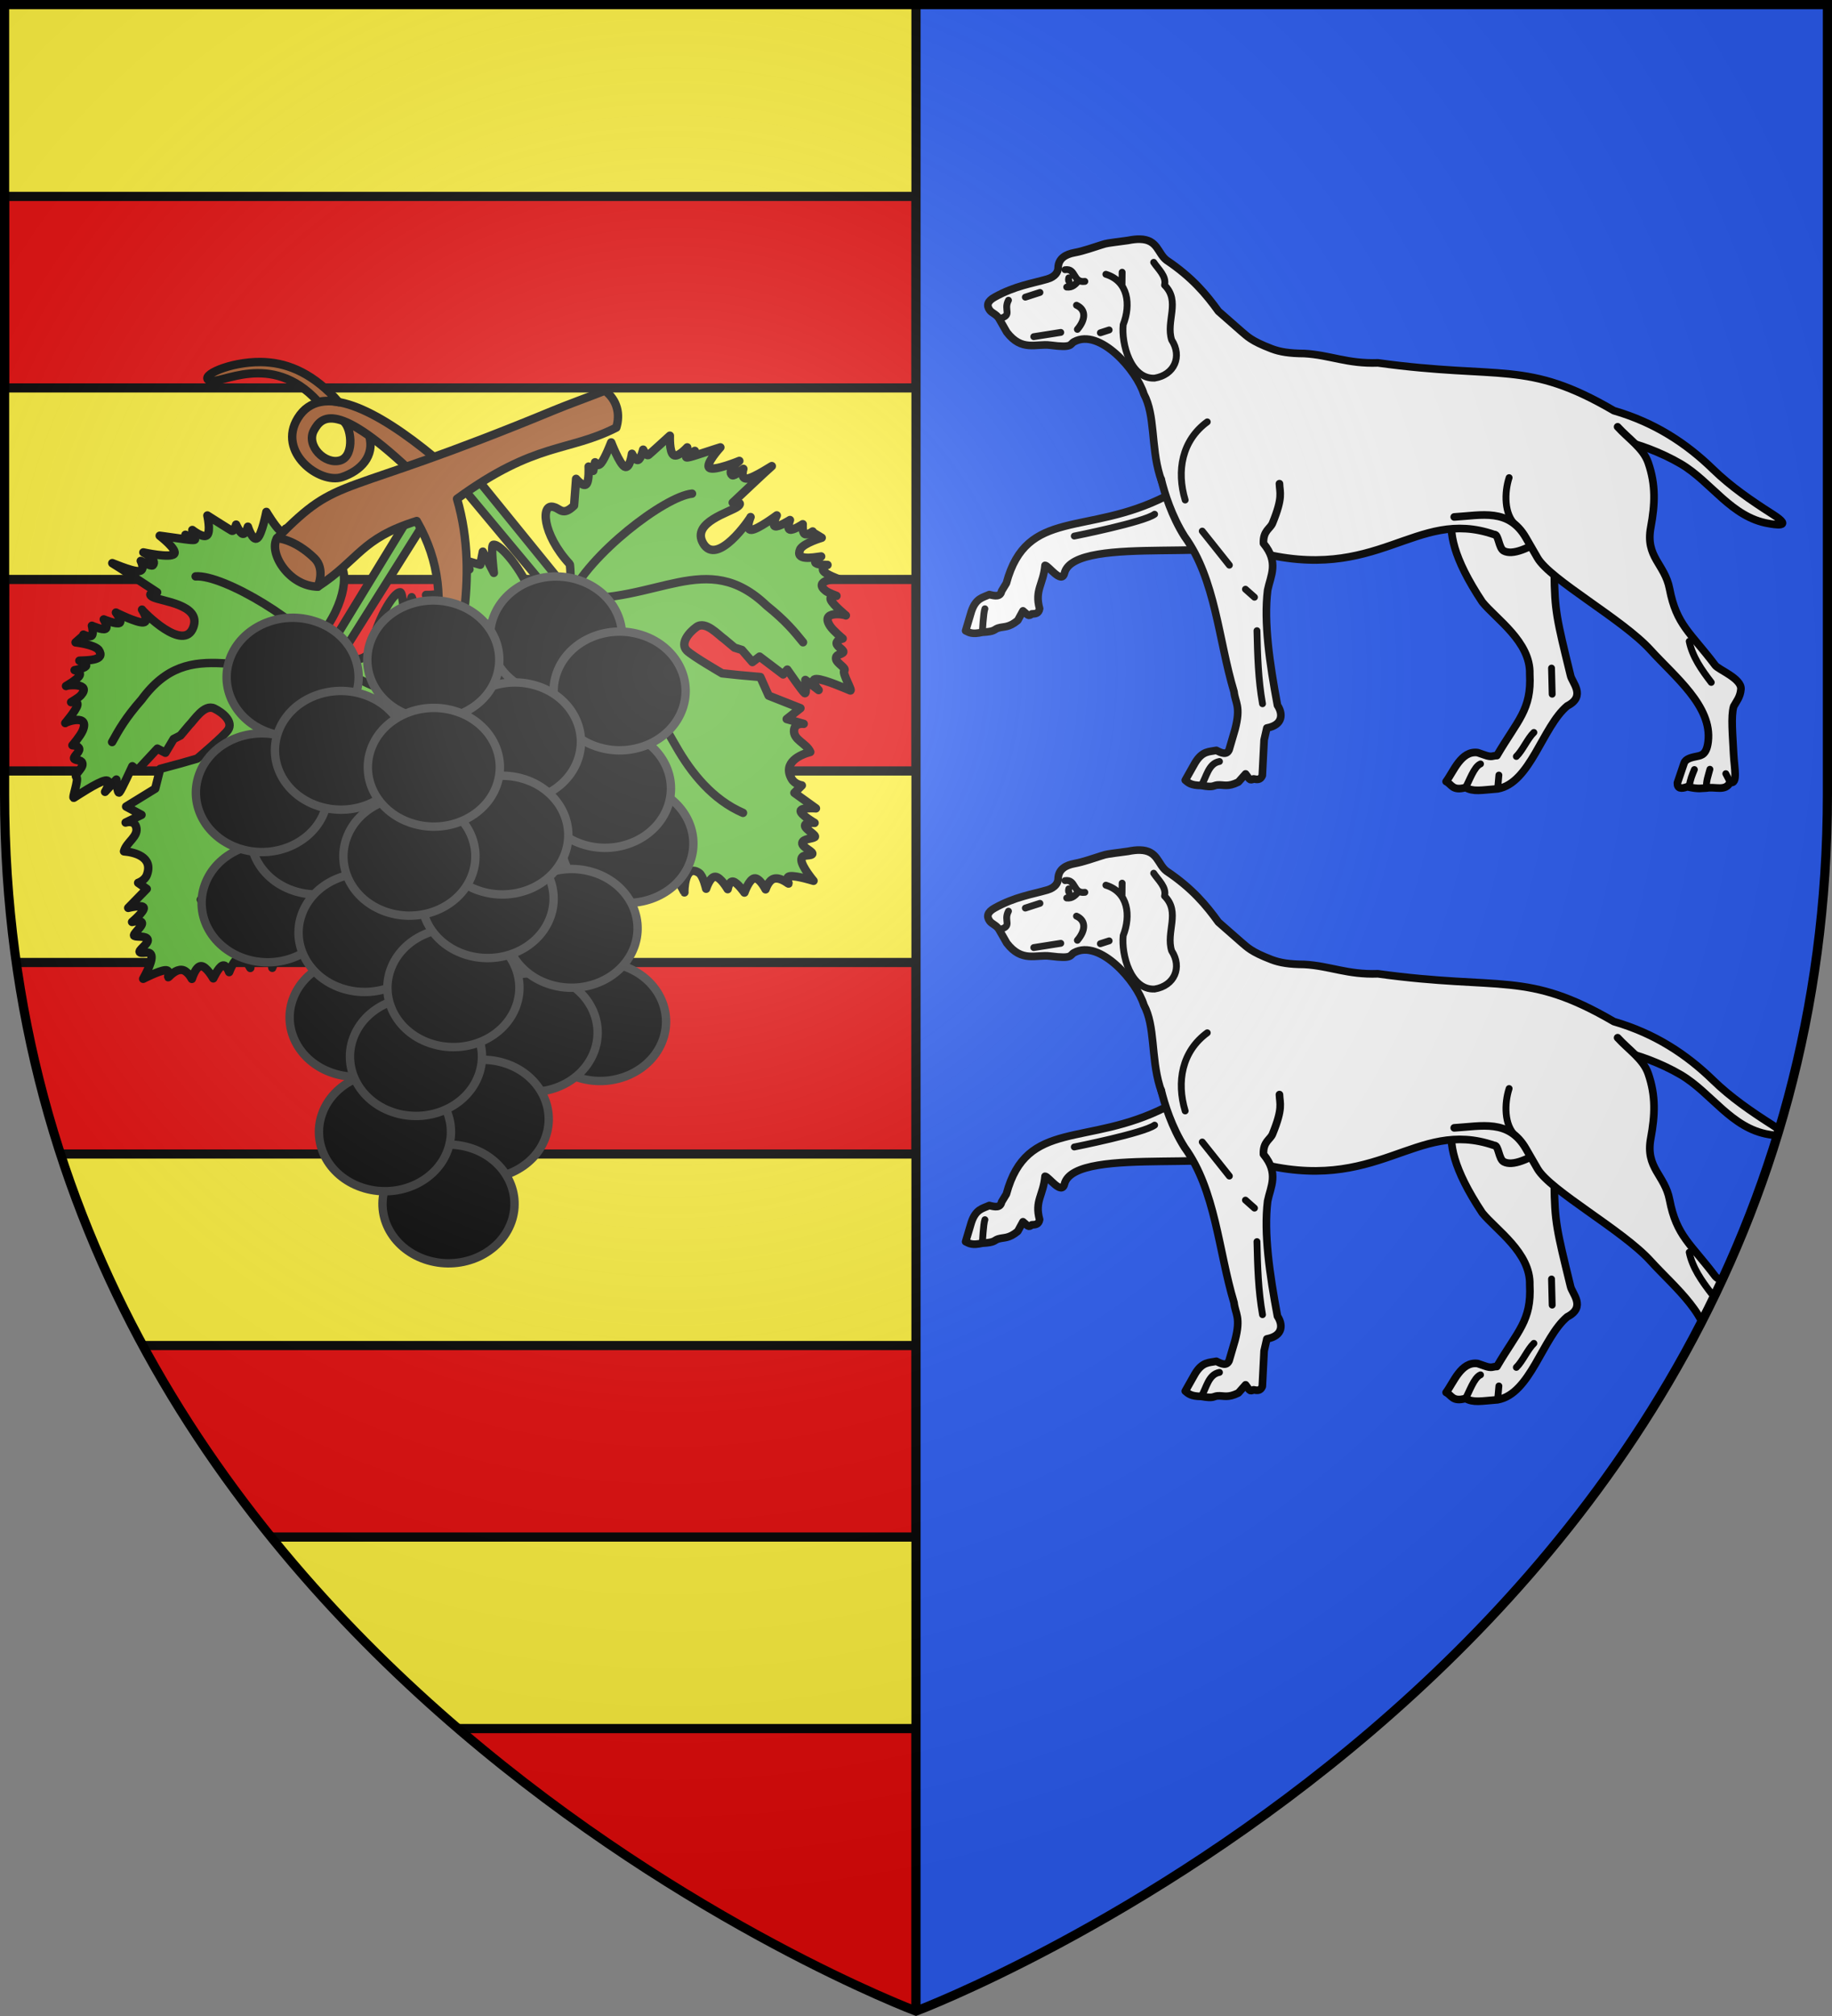 <svg xmlns="http://www.w3.org/2000/svg" xmlns:xlink="http://www.w3.org/1999/xlink" width="600" height="660" viewBox="-300 -300 600 660"><rect x="-300" y="-300" width="600" height="660" fill="#808080" stroke="none"/><radialGradient id="d" cx="-80" cy="-80" r="405" gradientUnits="userSpaceOnUse"><stop offset="0" stop-color="#fff" stop-opacity=".31"/><stop offset=".19" stop-color="#fff" stop-opacity=".25"/><stop offset=".6" stop-color="#6b6b6b" stop-opacity=".125"/><stop offset="1" stop-opacity=".125"/></radialGradient><clipPath id="a"><path d="M-298.5-298.5H0v657S-298.5 246.291-298.5-39.957z"/></clipPath><clipPath id="b"><path d="M-303.5-298.5h597v258.503C293.5 246.206-5 358.398-5 358.398S-303.5 246.207-303.5-39.997z"/></clipPath><path fill="#fcef3c" d="M-298.5-298.5H0v657S-298.5 246.291-298.5-39.957z"/><path fill="#e20909" stroke="#000" stroke-width="3" d="M-298.5 265.902H0V358.5h-298.5zm0-125.4H0v62.7h-298.5zm0-125.4H0v62.7h-298.5zm0-125.4H0v62.7h-298.5zm0-125.4H0v62.7h-298.5z" clip-path="url(#a)"/><path fill="#2b5df2" d="M298.5-298.5H0v657S298.5 246.291 298.5-39.957z"/><path fill="none" stroke="#000" stroke-width="3" d="M0 358.398V-298.5"/><g clip-path="url(#b)" transform="translate(5)"><g id="c" stroke="#000" stroke-linecap="round" stroke-linejoin="round" stroke-width="2.409"><path fill="#fff" stroke-width="2.501" d="M73.81-162c1.566 7.165 3.031 11.777 3.031 24.443-25.822 13.167-45.604 3.695-52.24 28.477l-1.573 2.588c-.386 1.968-2.157 1.63-4.018 1.146-2.12 1-4.405 1.131-5.878 5.534l-1.879 6.316c1.16.565 2.099 1.264 5.484.487 4.21-.207 3.726-.88 5.13-1.366 2.033-.616 3.399-.012 6.456-2.502l1.714-3.137c1.517 1.228 1.796 2.019 2.886 1.001 1.107-.06 2.264-.02 2.559-1.73-1.688-6.101 1.243-7.977 1.783-14.161 1.065-.025 5.412 6.319 6.347 2.56 3.34-13.45 61.415-2.166 60.339-12.746 3.464-7.403-.892-3.999 1.01-13.497 1.51-9.168 4.139-12.688 3.381-15.56M176.395-143.892c-1.13 7.272-15.325 11.753 4.064 40.954 4.433 5.52 15.89 13.037 15.557 23.617.62 11.745-3.94 15.012-10.766 26.69-1.32-.048-1.595.708-4.038-.202l-2.27-.776c-5.453-.722-7.882 6.246-10.325 9.466 1.841.893 2.048 3.183 6.347 1.974 2.673 1.443 4.956.86 10.534.425 10.765-1.935 14.646-20.342 22.793-27.148 6.341-3.242 1.472-7.715 1.061-10.037-4.512-18.452-5.194-21.081-5.31-33.567l1.719-26.49"/><path fill="#fff" stroke-width="2.501" d="M68.32-221.699c-1.09-.025-2.37.111-3.925.422-7.464 1.006-6.75.86-8.567 1.418-2.854.876-5.732 1.982-9 2.596-2.556.482-5.233 1.73-5.276 4.964-.017 1.335-.95 2.902-3.544 3.663-4.912 1.44-10.568 2.193-17.242 5.909-2.39 1.33-2.72 2.718-1.65 4.231.75 1.06 2.263 1.365 3.11 2.85l2.5 4.377c4.94 6.476 9.604 3.678 14.231 4.282 7.513.98 6.326-.301 7.796-1.109 8.445-4.638 20.622 9.556 22.875 17.097 7.49 13.888-5.773 40 36.441 51.55 40.542 10.939 52.215-14.585 78.276-5.561 1.49-.213 1.44 4.437 3.145 5.35 2.856 1.527 8.027-.715 14.444-4.738l24.303-31.272c4.667.816 12.774 3.726 19.24 7.533 10.024 5.902 16.513 17.51 28.84 19.542 1.384.229 8.563 1.624 1.238-3.052-7.066-4.51-13.714-9.073-19.544-14.743-8.646-8.41-18.998-15.259-32.452-19.165-28.715-16.756-36.467-10.02-77.288-15.645-9.982.362-15.736-2.6-24.128-3.06-4.837-.036-7.95-.521-10.725-1.586-6.751-2.591-7.919-4.066-9.842-5.659l-7.525-6.602c-3.985-5.515-8.562-11.054-17.025-16.726-2.913-2.278-2.829-6.733-8.709-6.868z"/><path fill="#fff" stroke-width="2.501" d="M171.276-130.76c9.008-.527 17.841-2.936 23.477 6.817l3.79 6.559c4.152 7.188 27.88 20.11 37.019 30.18 7.894 8.7 20.276 18.402 18.875 30.003-.509 4.213-2.172 4.51-3.656 4.812-1.696.345-3.717.746-4.22 2.225l-2.187 6.444c-.071 1.882 1.205 2.058 3.224 1.297 3.992.9 4.562.423 6.306.417 2.817-.56 6.213 1.216 7.736-1.896 2.634.837 1.342-4.95 1.147-9.057-.305-6.42-.94-12.488.01-15.764.906-1.658 2.174-3.09 2.378-5.646.278-3.5-7.335-6.378-8.407-7.805-8.023-10.676-12.682-13.129-14.964-25.052-1.564-8.172-7.969-10.364-6.157-20.122 1.398-7.536 1.689-13.908-.841-21.195-1.636-4.713-6.308-7.669-10.017-11.727M75.285-143.157c1.118 4.65 3.485 12.181 7.67 18.785 10.17 14.036 11.066 33.73 16.202 50.84.39 3.65 2.338 4.696.324 12.365l-1.936 6.624c-.812 1.828-2.464 1.096-4.17.199-2.29.489-4.547.096-6.956 4.047l-3.23 5.721c1.007.815 1.768 1.71 5.24 1.728 4.153.758 3.828-.007 5.306-.16 2.118-.135 3.316.765 6.847-.961l2.365-2.664c1.208 1.542 1.305 2.377 2.593 1.635 1.093.193 2.212.496 2.877-1.101l.597-11.648.894-3.915c5.553-1.044 5.183-4.896 3.478-7.43-2.59-13.852-4.514-27.14-3.223-37.689.96-4.76 3.8-9.055-1.357-15.319-.18-4.156 2.205-4.779 2.959-6.625 3.502-8.582 2.372-9.957 2.27-12.925"/><path fill="none" stroke-width="2.25" d="M45.043-209.028c-.069.413-.214.826.097 1.24m12.05-2.417c7.334 2.25 8.233 9.947 5.668 16.498-.642 6.17 2.378 17.871 10.27 17.503 6.526-1.052 9.118-7.097 5.6-12.516-1.955-6.137 2.994-12.652-2.325-17.929.72-2.916-2.11-5.269-3.554-7.473m-10.335 3.244c.016 1.316-.068 3.137-.051 4.453m-18.66-5.276c3.694-.567 2.492 4.355 6.491 3.83m-5.933 1.852c1.906.201 2.807-.87 3.958-2.17m7.065 17.14 2.872-.931m-32.973-9.727c-1.772 3.341 1.583 4.88-3.052 6.071m8.576-7.079 4.786-1.55m12.259 12.095c2.823-3.326 2.81-6.485-.29-7.903m-13.988 10.288 8.84-1.392M185.498-41.743l.404-4.514m-10.937 4.09c1.212-2 2.766-6.855 4.92-7.735m23.47-22.83-.212-8.552M191.62-52.347c2.046-1.962 3.695-5.901 5.741-7.862m64.031 15.76-1.174-2.264m-6.31 4.707c-.224-2.147.59-4.106 1.103-6.15m-6.725 5.418c.232-1.88.918-3.592 1.64-5.327M88.43-42.848c1.718-2.728 2.276-7.174 5.954-7.858m14.102-18.899c-1.411-7.916-1.63-15.895-1.813-23.913m148.779 16.923c-3.105-4.058-6.168-8.352-7.211-13.453m-58.988-53.58c-1.568 4.805-1.715 12.045 2.203 15.554m-101.062-33.81c-8.347 6.108-10.103 16.097-7.237 25.585m5.593 10.169 8.882 11.153m8.224 10.497-2.96-2.624M16.739-93.007s.323-6.423.828-7.687M46.834-124.5s22.74-4.527 26.312-7.148"/></g><use xlink:href="#c" width="100%" height="100%" transform="translate(0 200)"/></g><g stroke-linecap="round" stroke-linejoin="round" stroke-width="2.753"><g stroke="#000"><path fill="#5ab532" fill-rule="evenodd" stroke-width="2.75" d="M-112.951-105.353s-.17-9.654-.464-9.972c-9.143-9.886-9.552-20.208-5.109-18.637 1.91.454 2.909 3.044 6.54-.535l.66-8.737s2.309 2.785 3.334 1.78.765-5.795.765-5.795l1.507 1.407.605-2.814s.687 1.858 2.008.232 3.275-6.739 3.275-6.739 2.696 7.021 4.396 7.95 2.405-4.233 2.405-4.233 1.118 2.361 2.037 2.026c.918-.336 1.637-3.37 1.637-3.37s1.052 2.286 1.772 1.717 6.978-6.286 6.978-6.286-.226 5.37 1.195 6.323c1.42.955 4.489-2.504 4.489-2.504s-1.048 2.384-.426 2.671 2.916-1.523 2.916-1.523-6.732 3.757.569 1.367c7.3-2.388 7.793-2.518 7.793-2.518s-5.14 5.615-3.587 6.725 9.8-2.287 9.8-2.287-4.248 3.225-2.318 4.686c.59.446 3.636-2.092 3.636-2.092s-1.09 3.391 1.223 3.187c2.313-.203 9.11-4.854 8.03-4.003-1.079.853-12.743 11.877-12.743 11.877s3.834-.466 1.686 1.264c-2.293 1.848-15.425 5.144-11.355 12.08 4.555 7.76 15.28-7.93 15.523-8.621 0 0-1.869 4.33.276 4.195s8.303-4.739 8.303-4.739-1.647 3.182-.567 3.563 4.886-2.04 4.886-2.04-1.074 2.794-.027 3.136 4.214-1.77 4.214-1.77-.212 2.569.597 3.162c.81.594 2.643-.788 2.643-.788l-.18.142 3.154 1.922s-5.755 1.67-7.023 3.71c-1.808 3.923 4.045 2.762 6.836 2.408 0 0-2.604 1.536-1.761 2.169s3.836.606 3.836.606-2.185.881-1.269 2.04c.917 1.158 4.935 2.594 4.935 2.594-.637-.306-8.553.465-4.232 3.86.812.637 3.515 1.638 3.515 1.638s-2.567-.18-1.8 1.42c.768 1.6 4.87 4.98 4.87 4.98-.43-.38-8.607-1.68-5.123 3.525 1.019 1.524 4.074 4.052 4.074 4.052s-1.991.404-1.98 1.562 2.928 2.362 2.029 3.071c-.9.71-2.328.54-2.206 2.001.12 1.462 3.458 2.981 2.691 3.847-.767.865 2.844 6.84 1.953 6.504s-8.453-3.71-11.044-3.741.684 3.613.684 3.613l-4.348-3.316s.494 4.802-.217 4.324-5.694-7.704-5.694-7.704l-1.354 1.587-7.72-5.845-2.356 1.793-3.431-3.974-2.423-.749-3.307-2.773c-1.971-1.336-6.116-6.148-9.14-3.983-2.469 1.767-5.492 5.351-3.169 7.711 1.728 1.755 11.55 7.452 11.55 7.452l5.596.593 6.926.616 2.724 6.094 10.406 4.117-4.498 3.55 5.57 1.574s-2.844-.458-3.144 1.962c-.409 3.308 3.993 4.31 5.297 7.24-3.205.835-9.228 3.404-6.054 8.871 1.023 1.761 3.286 2.077 3.286 2.077l-2.433 2.44 7.057 5.07s-4.9-.35-5.01.84 4.566 3.924 4.566 3.924-3.147-.242-3.135.917 3.903 3.149 3.183 3.716c-.72.568-3.857.513-4.08 1.924-.226 1.41 4.082 3.006 3.182 3.716-.9.71-3.582-.221-3.457 1.95.126 2.171 3.961 6.736 3.961 6.736s-5.545-1.723-7.624-1.509.02 2.84-.69 2.362-2.785-2.02-4.632-1.536c-1.846.485-2.755 3.473-2.755 3.473s-1.943-3.852-3.675-3.588c-1.733.265-3.257 4.648-3.257 4.648s-2.305-3.307-3.675-3.588-1.808 2.466-1.808 2.466-2.31-4.017-4.074-4.052-2.982 3.911-2.982 3.911-.95-4.249-2.322-5.175c-4.823-3.255-4.884 6.268-4.79 6.377 0 0-3.38-6.675-4.975-8.272-1.595-1.597-.452 3.082-1.4 1.885-.95-1.197-1.748-6.127-2.4-6.672-4.27-3.578-5.971 6.283-5.828 6.451 0 0-8.47-5.551-10.124-6.516-1.656-.964-2.386 2.143-2.386 2.143s-.02-4.072-.854-4.518c-.833-.445-2.802 3.77-2.48 2.737s-2.043-7.994-2.367-9.165l-2.273-5.095 3.746-7.137-4-10.243c.495-4.168 1.186-11.196-2.541-11.768-9.137-1.405-9.443 8.33-4.565 13.985l1.796 7.426-1.513 4.57s.119-.094-.352 1.38-1.531 4.517-1.531 4.517-2.974-2.065-3.164-.877c-.189 1.188-.703 6.396-1.854 7.692-1.15 1.298-2.426-3.535-2.747-2.503-.322 1.033-2.556 6.17-2.556 6.17s-1.384-5.137-2.803-1.161c-1.42 3.976-3.72 6.57-3.72 6.57s.115-4.179-.797-5.859c-.913-1.681-2.852-.864-2.852-.864s.826-3.701-.361-4.646-4.385.865-4.385.865 1.209-4.134.046-5.227c-1.163-1.094-4.848 2.79-4.697.853s2.34-5.805.423-7.602-8.807.983-8.088.414 1.212-1.93.919-2.8-2.814-.117-2.093-.684c.719-.569 3.049-1.369 2.698-2.13s-4.101-.916-4.101-.916 3.6-3.102 1.78-4.26-9.064-.372-9.064-.372 3.058-3.647 3.218-5.396c.16-1.75-3.296-1.032-2.576-1.6l2.518-1.988s-3.249-1.33-1.857-2.168c3.374.506 20.005-5.737 16.423-10.135-3.02-3.708-18.432 6.381-17.56 7.398 0 0 2.83-1.975.955-2.052s-13.192 1.849-13.192 1.849 6.519-4.886 8.057-7.14-2.623-1.302-1.904-1.87 4.505-1.87 4.45-3.254c-.054-1.385-4.669-2.284-4.669-2.284l5.872-2.299s-5.873-2.63-4.614-3.626c1.26-.994 7.08-1.24 8.599-2.634 1.52-1.395-3.78-1.948-2.52-2.942 1.259-.994 5.112-2.48 5.112-2.48s-8.117-1.38-6.497-2.657 7.726-5.061 7.726-5.061-2.5-.103-1.78-.67c.719-.569 4.526-1.757 4.526-1.757l-3.458-2.98s5.331.174 7.16-1.5c3.85-3.524-3.11-7.149-3.11-7.149l6.649.721 3.532-.452-1.27-2.891 4.812 1.392.84-4.297 3.606 6.954s-1.112-9.018-.196-9.201c2.36-.47 9.542 8.398 12.459 16.195 2.055 5.491 9.096 2.99 9.096 2.99l-36.696-44.015 6.242-1.24z"/><path fill="none" stroke-width="2.75" d="M-113.581-104.166c-6.12 6.063-12.394 13.298-16.874 13.73-16.624 4.549-28.545 11.873-30.848 13.652m47.72-27.383c6.477-14.385 31.32-33.32 40.226-34.222m-40.225 34.222c29.027 1.874 44.828-16.532 64.675 2.442 6.289 5.039 9.078 8.508 11.91 11.996M-57.32-34.181l.665.299c-9.948-4.312-16.918-12.996-21.93-21.782-10.094-17.7-21.201-33.612-34.997-48.502-4.1 28.386-22.27 34.135-23.915 45.626-1.57 10.979-.743 22.133 2.071 29.639"/><path fill="#5ab532" fill-rule="evenodd" stroke-width="2.75" d="m-162.983-135.707-29.585 48.436s-.135-7.906.099-8.27c7.288-11.323 5.898-21.56 1.794-19.241-1.803.778-2.336 3.502-6.535.608l-2.166-8.49s-1.79 3.144-2.974 2.333-1.76-5.574-1.76-5.574l-1.239 1.646-1.085-2.666s-.353 1.95-1.937.577c-1.583-1.372-4.394-6.066-4.394-6.066s-1.437 7.382-2.95 8.592c-1.513 1.21-3.102-3.752-3.102-3.752s-.691 2.52-1.654 2.348-2.198-3.033-2.198-3.033-.64 2.433-1.447 1.998-7.964-4.98-7.964-4.98 1.155 5.25-.079 6.436-4.855-1.687-4.855-1.687 1.447 2.166.883 2.557-3.137-.994-3.137-.994 7.283 2.532-.322 1.446c-7.606-1.085-8.113-1.127-8.113-1.127s6.038 4.637 4.7 6-10.05-.55-10.05-.55 4.744 2.438 3.097 4.212c-.503.543-3.944-1.429-3.944-1.429s1.662 3.151-.65 3.352c-2.314.2-9.815-3.199-8.603-2.547 1.211.651 14.613 9.483 14.613 9.483s-3.857.207-1.44 1.539c2.58 1.421 16.084 2.386 13.28 9.923-3.138 8.434-16.425-5.156-16.785-5.794 0 0 2.592 3.94.456 4.178s-9-3.224-9-3.224 2.174 2.847 1.176 3.41c-.997.562-5.166-1.162-5.166-1.162s1.544 2.566.572 3.084c-.971.519-4.457-1.01-4.457-1.01s.655 2.493-.04 3.218c-.694.725-2.738-.317-2.738-.317l.202.11-2.773 2.44s5.958.644 7.56 2.432c2.463 3.55-3.504 3.423-6.313 3.56 0 0 2.831 1.06 2.111 1.83s-3.672 1.263-3.672 1.263 2.304.488 1.603 1.788-4.41 3.41-4.41 3.41c.575-.411 8.505-1.027 4.839 3.066-.689.769-3.176 2.224-3.176 2.224s2.496-.623 2.018 1.086-3.93 5.751-3.93 5.751c.357-.45 8.184-3.149 5.656 2.582-.74 1.677-3.308 4.697-3.308 4.697s2.031.052 2.22 1.195-2.472 2.834-1.463 3.376c1.009.544 2.385.127 2.52 1.588.134 1.46-2.888 3.535-1.983 4.255.905.718-1.612 7.23-.794 6.745s7.681-5.121 10.227-5.602c2.545-.481-.045 3.678-.045 3.678l3.706-4.021s.348 4.814.964 4.22 4.27-8.575 4.27-8.575l1.61 1.329 6.588-7.097 2.63 1.358 2.69-4.51 2.256-1.159 2.776-3.305c1.708-1.659 4.955-7.116 8.31-5.51 2.737 1.312 6.337 4.318 4.46 7.044-1.397 2.029-10.08 9.344-10.08 9.344l-5.408 1.556-6.713 1.81-1.625 6.474-9.532 5.861 5.046 2.715-5.212 2.517s2.721-.946 3.437 1.386c.977 3.186-3.184 4.938-3.96 8.05 3.301.265 9.68 1.75 7.503 7.684-.701 1.912-2.876 2.616-2.876 2.616l2.82 1.98-6.069 6.22s4.763-1.196 5.079-.043-3.815 4.656-3.815 4.656 3.057-.784 3.246.359-3.297 3.778-2.49 4.213 3.887-.164 4.354 1.185c.465 1.35-3.499 3.67-2.49 4.213s3.49-.84 3.742 1.32c.253 2.16-2.73 7.322-2.73 7.322s5.161-2.659 7.246-2.81c2.084-.15.473 2.8 1.09 2.206.616-.593 2.391-2.472 4.295-2.316 1.903.156 3.315 2.942 3.315 2.942s1.244-4.131 2.997-4.171c1.752-.04 4.014 4.01 4.014 4.01s1.696-3.657 2.997-4.17c1.302-.515 2.209 2.114 2.209 2.114s1.577-4.357 3.308-4.698c1.731-.34 3.616 3.334 3.616 3.334s.197-4.35 1.388-5.5c4.185-4.041 5.898 5.325 5.824 5.45 0 0 2.17-7.162 3.462-9.01s.98 2.955 1.708 1.612c.727-1.344.657-6.338 1.202-6.987 3.585-4.265 6.974 5.15 6.86 5.341 0 0 7.377-6.938 8.84-8.175s2.722 1.697 2.722 1.697-.687-4.014.056-4.597c.743-.583 3.414 3.226 2.918 2.265-.496-.961.623-8.227.74-9.437l1.353-5.412-4.928-6.378 2.16-10.781c-1.211-4.018-3.112-10.82.46-12.03 8.754-2.97 10.745 6.565 6.922 12.98l-.48 7.623 2.286 4.237s-.133-.07.586 1.3 2.292 4.182 2.292 4.182 2.57-2.55 2.963-1.413 1.803 6.176 3.162 7.254c1.357 1.078 1.775-3.903 2.27-2.942.497.96 3.588 5.632 3.588 5.632s.471-5.298 2.56-1.63 4.803 5.824 4.803 5.824-.838-4.095-.232-5.91c.606-1.813 2.657-1.345 2.657-1.345s-1.456-3.501-.45-4.638c1.003-1.137 4.468.09 4.468.09s-1.908-3.86-.953-5.139 5.259 1.905 4.774.024c-.484-1.88-3.313-5.31-1.737-7.413 1.574-2.102 8.844-.561 8.037-.996s-1.529-1.69-1.39-2.599 2.75-.602 1.942-1.037-3.24-.818-3.027-1.63c.213-.81 3.88-1.613 3.88-1.613s-4.084-2.43-2.491-3.886 8.86-1.94 8.86-1.94-3.643-3.06-4.105-4.756c-.461-1.694 3.067-1.589 2.26-2.023l-2.825-1.52s2.969-1.874 1.452-2.458c-3.235 1.085-20.697-2.176-17.933-7.129 2.33-4.176 19.26 3.085 18.579 4.238 0 0-3.131-1.454-1.298-1.855s13.312-.47 13.312-.47-7.268-3.681-9.174-5.632 2.357-1.74 1.55-2.174-4.761-1.058-4.947-2.432c-.187-1.372 4.202-3.06 4.202-3.06l-6.18-1.243s5.326-3.612 3.912-4.372c-1.412-.76-7.187.007-8.925-1.102s3.384-2.574 1.971-3.335-5.466-1.553-5.466-1.553 7.754-2.768 5.937-3.745c-1.817-.977-8.488-3.643-8.488-3.643s2.445-.535 1.637-.97-4.762-.943-4.762-.943l2.887-3.535s-5.22 1.098-7.31-.233c-4.404-2.802 1.82-7.58 1.82-7.58l-6.423 1.865-3.557.168.748-3.068-4.496 2.207-1.576-4.086-2.342 7.474s-.471-9.074-1.405-9.095c-2.404-.054-7.938 9.927-9.457 18.112-1.07 5.765-10.815 3.897-10.815 3.897l30.872-49.09-4.673-2.523z"/><path fill="none" stroke-width="2.75" d="M-191.464-83.336c7.08 4.908 15.61 9.7 20.096 9.349 17.161 1.592 30.174 6.735 32.75 8.088m-52.846-17.437c-8.877-13.042-35.535-28.619-44.462-27.962m44.462 27.962c-28.261 6.887-45.923-9.742-62.173 12.391-5.318 6.055-7.463 9.955-9.648 13.882m29.662 51.175-.603.41c9.05-5.975 14.404-15.737 17.813-25.26 6.869-19.183 13.947-35.537 24.949-52.597 8.967 27.242 28.955 28.506 32.57 39.536 3.454 10.54 4.575 21.668 3.108 29.548"/><g stroke-width="2.646"><g fill="#9d5324"><path stroke-width="2.749" d="M-157.879-150.388c-18.69-15.438-37.033-24.844-44.55-12.767-6.955 11.172 7.15 21.772 14.429 19.354 6.089-2.023 10.8-6.852 8.935-13.517-2.672-1.856-5.28-3.603-8.902-5.005 2.994 1.248 4.344 11.439-.505 13.025-5.018 1.642-11.466-4.832-8.69-9.85 2.428-4.392 7.305-10.125 33.329 14.897z"/><path stroke-width="2.749" d="M-214.588-181.48c-10.197-.108-20.263 4.54-16.814 6.087 3.448 1.546 20.136-9.893 35.413 6.714l.381.26c1.978-.487 4.173-.428 6.556.1-.33-.37-1.408-1.591-1.435-1.62-8.16-8.491-16.17-11.455-24.101-11.54z"/><path fill-rule="evenodd" stroke-width="2.749" d="M-150.313-136.692c7.707 26.6-.458 51.14-4.632 76.199l-15.49 15.253c9.163-32.617 22.51-57.073 6.927-84.187-18.444 5.762-18.769 12.582-32.41 21.49-9.44-.118-16.249-11.076-13.355-15.877 21.229-21.588 18.093-11.794 90.866-41.932 4.034-1.671 10.628-4.06 16.542-6.37 4.13 3.212 5.005 7.788 3.713 12.091-15.858 8.114-26.335 4.51-52.161 23.332z"/></g><path fill="none" stroke-width="2.749" d="M-209.272-123.813s5.635.155 12.264 6.592c3.67 3.57 1.092 9.284 1.092 9.284"/></g></g><g fill-rule="evenodd" stroke="#313131" stroke-width="2.646"><path stroke-width="2.749" d="M-115.089-29.818c3.681-10.205 15.866-15.798 27.22-12.493s17.58 14.255 13.91 24.464C-77.632-7.64-89.814-2.03-101.187-5.34c-11.37-3.309-17.585-14.274-13.904-24.479z"/><path stroke-width="2.749" d="M-122.431-47.862c3.68-10.205 15.865-15.798 27.22-12.493 11.354 3.304 17.58 14.255 13.908 24.463-3.67 10.209-15.853 15.82-27.225 12.509-11.371-3.31-17.586-14.274-13.904-24.479zM-164.062-82.56c3.681-10.205 15.866-15.798 27.22-12.493s17.58 14.255 13.909 24.463c-3.671 10.208-15.853 15.819-27.226 12.508-11.371-3.309-17.585-14.273-13.904-24.478zM-224.723-84.317c3.681-10.205 15.866-15.798 27.22-12.493s17.58 14.255 13.909 24.463c-3.671 10.208-15.853 15.819-27.226 12.508-11.37-3.309-17.585-14.273-13.904-24.478z"/><path stroke-width="2.749" d="M-138.443-97.826c3.68-10.205 15.865-15.798 27.22-12.493s17.58 14.255 13.908 24.463c-3.67 10.208-15.853 15.819-27.226 12.508-11.37-3.309-17.585-14.273-13.903-24.478z"/><path stroke-width="2.749" d="M-117.628-79.783c3.681-10.205 15.865-15.798 27.22-12.493s17.58 14.255 13.909 24.463c-3.671 10.208-15.853 15.819-27.226 12.509-11.371-3.31-17.585-14.274-13.904-24.48zM-232.911-10.387c3.68-10.205 15.865-15.798 27.22-12.493s17.58 14.255 13.908 24.463c-3.67 10.208-15.853 15.819-27.225 12.509-11.371-3.31-17.586-14.274-13.904-24.48z"/><path stroke-width="2.749" d="M-216.9-32.596c3.682-10.205 15.866-15.798 27.22-12.493s17.581 14.255 13.91 24.463c-3.671 10.209-15.854 15.82-27.226 12.509-11.371-3.31-17.586-14.274-13.904-24.48z"/><path stroke-width="2.749" d="M-234.787-46.473c3.681-10.205 15.866-15.798 27.22-12.493s17.58 14.255 13.91 24.464c-3.672 10.208-15.854 15.818-27.227 12.508-11.37-3.31-17.585-14.274-13.904-24.479zM-151.915-63.128c3.681-10.205 15.865-15.798 27.22-12.493s17.58 14.255 13.909 24.463c-3.671 10.209-15.853 15.82-27.226 12.509-11.371-3.31-17.585-14.274-13.904-24.479z"/><path stroke-width="2.749" d="M-208.894-60.353c3.681-10.205 15.866-15.798 27.22-12.493s17.58 14.255 13.909 24.464c-3.67 10.208-15.853 15.818-27.226 12.508-11.37-3.31-17.585-14.274-13.904-24.479zM-178.656-89.98c3.681-10.205 15.866-15.798 27.22-12.493s17.58 14.255 13.909 24.463c-3.67 10.209-15.853 15.82-27.226 12.509-11.37-3.31-17.585-14.274-13.904-24.479zM-124.032 28.473c3.68-10.205 15.865-15.798 27.22-12.493s17.58 14.256 13.908 24.464c-3.67 10.208-15.853 15.818-27.226 12.508-11.37-3.309-17.585-14.274-13.903-24.479z"/><path stroke-width="2.749" d="M-146.449 32.062c3.681-10.205 15.866-15.798 27.22-12.493s17.58 14.255 13.909 24.463c-3.67 10.209-15.853 15.82-27.226 12.509-11.37-3.31-17.585-14.274-13.904-24.479z"/><path stroke-width="2.749" d="M-133.365-2.06c3.681-10.206 15.866-15.799 27.22-12.494S-88.565-.299-92.235 9.91c-3.672 10.208-15.854 15.818-27.227 12.508-11.37-3.31-17.585-14.274-13.904-24.479zM-204.09 27.087c3.68-10.205 15.865-15.798 27.22-12.493s17.58 14.255 13.908 24.464c-3.67 10.208-15.853 15.818-27.226 12.508-11.37-3.309-17.585-14.274-13.904-24.479z"/><path stroke-width="2.749" d="M-201.163-.673c3.682-10.205 15.866-15.798 27.22-12.493s17.581 14.255 13.91 24.464c-3.672 10.208-15.854 15.818-27.227 12.508-11.37-3.309-17.585-14.274-13.904-24.479zM-162.46 60.397c3.68-10.205 15.865-15.798 27.219-12.493s17.58 14.255 13.909 24.463c-3.67 10.208-15.853 15.819-27.226 12.508-11.37-3.309-17.585-14.273-13.904-24.48z"/><path stroke-width="2.749" d="M-173.669 88.156c3.682-10.205 15.866-15.798 27.22-12.493 11.354 3.304 17.581 14.255 13.91 24.463-3.672 10.208-15.854 15.819-27.227 12.508-11.37-3.309-17.585-14.273-13.904-24.478z"/><path stroke-width="2.749" d="M-194.484 64.559c3.681-10.205 15.866-15.798 27.22-12.493s17.58 14.255 13.909 24.463c-3.67 10.208-15.853 15.819-27.226 12.509-11.37-3.31-17.585-14.274-13.904-24.48z"/><path stroke-width="2.749" d="M-184.327 39.914c3.682-10.205 15.866-15.798 27.22-12.493s17.581 14.255 13.91 24.463c-3.672 10.208-15.854 15.819-27.227 12.509-11.37-3.31-17.585-14.274-13.904-24.48z"/><path stroke-width="2.749" d="M-172.068 17.372c3.682-10.205 15.866-15.798 27.22-12.493s17.581 14.255 13.91 24.463c-3.671 10.208-15.854 15.819-27.227 12.508-11.37-3.309-17.585-14.273-13.904-24.478z"/><path stroke-width="2.749" d="M-146.974 12.698c-11.35-3.313-17.567-14.268-13.886-24.474 3.681-10.206 15.866-15.798 27.22-12.493s17.58 14.255 13.909 24.463c-3.67 10.208-15.851 15.81-27.208 12.514"/><path stroke-width="2.749" d="M-156.055-32.596c3.68-10.205 15.865-15.798 27.22-12.493s17.58 14.255 13.908 24.463c-3.67 10.209-15.853 15.82-27.226 12.509-11.37-3.31-17.585-14.274-13.904-24.479z"/><path stroke-width="2.749" d="M-186.477-25.655c3.68-10.205 15.865-15.798 27.22-12.493s17.58 14.255 13.908 24.463c-3.67 10.208-15.853 15.819-27.226 12.508-11.37-3.309-17.585-14.273-13.903-24.478z"/><path stroke-width="2.749" d="M-178.472-54.801c3.681-10.205 15.866-15.798 27.22-12.493s17.58 14.255 13.909 24.463c-3.67 10.208-15.853 15.819-27.226 12.508-11.37-3.309-17.585-14.273-13.904-24.478z"/></g></g><path fill="url(#d)" d="M-298.5-298.5h597v258.543C298.5 246.291 0 358.5 0 358.5S-298.5 246.291-298.5-39.957z"/><path fill="none" stroke="#000" stroke-width="3" d="M-298.5-298.5h597v258.503C298.5 246.206 0 358.398 0 358.398S-298.5 246.207-298.5-39.997z"/></svg>